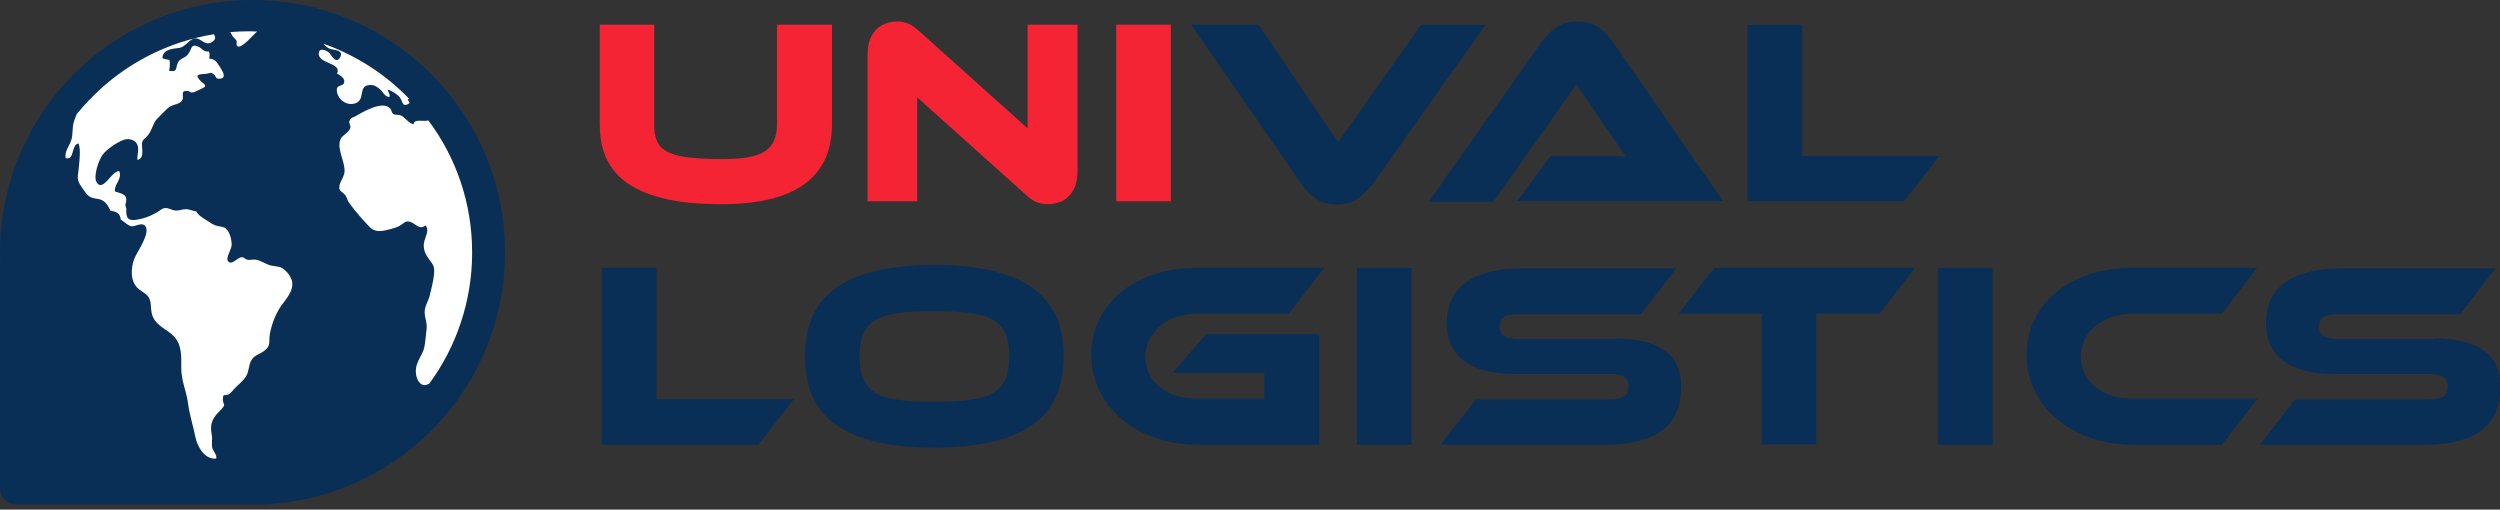 <svg width="260" height="53" viewBox="0 0 260 53" fill="none" xmlns="http://www.w3.org/2000/svg">
<rect x="0" y="0" width="260" height="53" fill="#333333" stroke="none"/>
<g clip-path="url(#clip0_1218_5220)">
<path d="M86.528 12.908C86.528 18.451 82.691 21.237 75.046 21.237C72.838 21.237 70.933 21.071 69.332 20.713C67.731 20.354 66.407 19.83 65.385 19.141C64.337 18.451 63.591 17.569 63.095 16.548C62.598 15.5 62.377 14.287 62.377 12.908V2.565H68.035V12.935C68.035 13.625 68.118 14.176 68.311 14.645C68.504 15.114 68.835 15.473 69.332 15.748C69.829 16.024 70.547 16.245 71.458 16.355C72.368 16.465 73.555 16.548 75.046 16.548C76.15 16.548 77.061 16.493 77.806 16.355C78.551 16.217 79.131 16.024 79.572 15.721C80.014 15.418 80.317 15.059 80.511 14.59C80.704 14.121 80.814 13.57 80.814 12.935V2.565H86.528V12.908Z" fill="#F42434"/>
<path d="M108.94 21.237C108.581 21.237 108.222 21.181 107.863 21.044C107.505 20.933 107.118 20.657 106.677 20.244L95.388 10.122V20.933H90.227V5.682C90.227 5.075 90.309 4.551 90.475 4.11C90.641 3.669 90.889 3.31 91.165 3.034C91.441 2.758 91.772 2.565 92.159 2.427C92.545 2.29 92.931 2.234 93.318 2.234C93.677 2.234 94.008 2.29 94.367 2.427C94.725 2.538 95.139 2.814 95.581 3.227L106.87 13.349V2.565H112.059V17.789C112.059 18.396 111.976 18.92 111.81 19.361C111.645 19.802 111.396 20.161 111.12 20.437C110.844 20.713 110.513 20.933 110.127 21.044C109.74 21.181 109.354 21.237 108.94 21.237Z" fill="#F42434"/>
<path d="M121.774 20.933H116.088V2.565H121.774V20.933Z" fill="#F42434"/>
<path d="M130.882 2.565L139.162 14.783L147.801 2.565H154.508L142.722 19.196C142.308 19.72 141.812 20.216 141.232 20.63C140.652 21.044 139.907 21.264 139.024 21.264C138.168 21.264 137.451 21.071 136.871 20.685C136.291 20.299 135.795 19.803 135.408 19.223L123.871 2.565H130.882Z" fill="#092F57"/>
<path d="M157.793 20.933L161.243 16.217H165.852C166.404 16.217 166.984 16.217 167.564 16.217C168.171 16.217 168.668 16.245 169.109 16.272C168.861 15.941 168.557 15.528 168.226 15.031C167.895 14.535 167.564 14.066 167.26 13.625L163.948 8.771L155.309 20.988H148.574L160.36 4.303C160.746 3.779 161.243 3.282 161.823 2.869C162.402 2.455 163.147 2.234 164.058 2.234C164.914 2.234 165.632 2.427 166.211 2.814C166.791 3.2 167.288 3.696 167.674 4.275L179.184 20.906H157.793V20.933Z" fill="#092F57"/>
<path d="M201.705 16.217L198.007 20.933H181.75V2.565H187.436V16.217H201.705Z" fill="#092F57"/>
<path d="M82.553 41.535L78.855 46.251H62.598V27.855H68.283V41.507H82.553V41.535Z" fill="#092F57"/>
<path d="M97.182 27.553C101.653 27.553 105.021 28.325 107.256 29.842C109.492 31.359 110.624 33.758 110.624 37.04C110.624 40.35 109.492 42.749 107.256 44.266C105.021 45.783 101.653 46.555 97.154 46.555C92.656 46.555 89.261 45.783 87.053 44.266C84.817 42.749 83.713 40.35 83.713 37.04C83.713 33.758 84.844 31.359 87.08 29.842C89.316 28.325 92.683 27.553 97.182 27.553ZM97.182 41.784C98.617 41.784 99.832 41.729 100.825 41.591C101.819 41.48 102.619 41.232 103.227 40.901C103.834 40.543 104.276 40.074 104.552 39.467C104.828 38.86 104.966 38.06 104.966 37.068C104.966 36.075 104.828 35.275 104.552 34.668C104.276 34.062 103.834 33.565 103.227 33.234C102.619 32.903 101.819 32.655 100.825 32.545C99.832 32.434 98.617 32.352 97.182 32.352C95.747 32.352 94.532 32.407 93.539 32.545C92.545 32.655 91.745 32.903 91.138 33.234C90.53 33.565 90.089 34.062 89.813 34.668C89.537 35.275 89.399 36.075 89.399 37.068C89.399 38.06 89.537 38.86 89.813 39.467C90.089 40.074 90.53 40.57 91.138 40.901C91.745 41.26 92.545 41.48 93.539 41.591C94.532 41.729 95.747 41.784 97.182 41.784Z" fill="#092F57"/>
<path d="M125.418 34.75H137.203V46.251H124.562C122.961 46.251 121.498 46.003 120.146 45.534C118.793 45.065 117.607 44.403 116.641 43.576C115.647 42.748 114.902 41.755 114.322 40.597C113.77 39.439 113.494 38.198 113.494 36.874C113.494 35.523 113.77 34.309 114.322 33.206C114.874 32.103 115.647 31.137 116.641 30.338C117.634 29.538 118.793 28.931 120.146 28.49C121.498 28.049 122.989 27.855 124.562 27.855H137.728L134.029 32.627H124.534C123.762 32.627 123.044 32.737 122.382 32.958C121.719 33.178 121.14 33.482 120.67 33.895C120.174 34.309 119.815 34.778 119.539 35.302C119.263 35.853 119.125 36.433 119.125 37.095C119.125 37.757 119.263 38.363 119.511 38.887C119.787 39.439 120.146 39.88 120.643 40.266C121.14 40.652 121.692 40.956 122.354 41.149C123.016 41.369 123.734 41.452 124.534 41.452H131.49V38.777H121.968L125.418 34.75Z" fill="#092F57"/>
<path d="M146.809 46.251H141.123V27.855H146.809V46.251Z" fill="#092F57"/>
<path d="M167.95 35.192C170.213 35.192 171.925 35.606 173.084 36.433C174.271 37.261 174.85 38.529 174.85 40.212C174.85 41.149 174.712 41.977 174.409 42.749C174.105 43.493 173.636 44.128 173.001 44.652C172.366 45.176 171.538 45.562 170.545 45.838C169.551 46.114 168.337 46.252 166.957 46.252H149.816L153.487 41.535H167.398C168.088 41.535 168.585 41.425 168.889 41.232C169.192 41.011 169.358 40.68 169.358 40.212C169.358 39.743 169.192 39.384 168.889 39.191C168.585 38.998 168.088 38.888 167.398 38.888H157.379C156.192 38.888 155.171 38.75 154.288 38.502C153.432 38.253 152.715 37.895 152.135 37.426C151.555 36.957 151.141 36.406 150.865 35.771C150.589 35.109 150.451 34.392 150.451 33.62C150.451 32.765 150.617 31.965 150.893 31.276C151.196 30.559 151.666 29.98 152.3 29.483C152.935 28.987 153.736 28.601 154.757 28.325C155.751 28.049 156.965 27.911 158.345 27.911H174.326L170.655 32.682H157.903C157.241 32.682 156.744 32.765 156.441 32.958C156.109 33.151 155.971 33.482 155.971 33.951C155.971 34.42 156.137 34.751 156.441 34.944C156.772 35.137 157.241 35.247 157.903 35.247H167.95V35.192Z" fill="#092F57"/>
<path d="M253.153 35.192C255.417 35.192 257.128 35.606 258.287 36.433C259.474 37.261 260.053 38.529 260.053 40.212C260.053 41.149 259.915 41.977 259.612 42.749C259.308 43.493 258.839 44.128 258.204 44.652C257.569 45.176 256.741 45.562 255.748 45.838C254.754 46.114 253.54 46.252 252.16 46.252H235.02L238.69 41.535H252.601C253.291 41.535 253.788 41.425 254.092 41.232C254.395 41.011 254.561 40.68 254.561 40.212C254.561 39.743 254.395 39.384 254.092 39.191C253.788 38.998 253.291 38.888 252.601 38.888H242.582C241.395 38.888 240.374 38.75 239.491 38.502C238.635 38.253 237.918 37.895 237.338 37.426C236.758 36.957 236.344 36.406 236.068 35.771C235.792 35.109 235.654 34.392 235.654 33.62C235.654 32.765 235.82 31.965 236.096 31.276C236.4 30.559 236.869 29.98 237.504 29.483C238.138 28.987 238.939 28.601 239.96 28.325C240.954 28.049 242.168 27.911 243.548 27.911H259.529L255.858 32.682H243.107C242.444 32.682 241.947 32.765 241.644 32.958C241.313 33.151 241.175 33.482 241.175 33.951C241.175 34.42 241.34 34.751 241.644 34.944C241.975 35.137 242.444 35.247 243.107 35.247H253.153V35.192Z" fill="#092F57"/>
<path d="M199.167 27.855L195.468 32.627H188.899V46.223H183.213V32.627H174.574L178.273 27.855H199.167Z" fill="#092F57"/>
<path d="M207.227 46.251H201.541V27.855H207.227V46.251Z" fill="#092F57"/>
<path d="M234.745 41.535L231.074 46.251H221.828C220.227 46.251 218.764 46.003 217.412 45.534C216.059 45.065 214.872 44.403 213.906 43.576C212.913 42.748 212.167 41.755 211.588 40.597C211.036 39.439 210.76 38.198 210.76 36.874C210.76 35.523 211.036 34.309 211.588 33.206C212.14 32.103 212.913 31.137 213.906 30.338C214.9 29.538 216.059 28.931 217.412 28.49C218.764 28.049 220.254 27.855 221.828 27.855H234.745L231.074 32.627H221.828C221.055 32.627 220.337 32.737 219.675 32.958C219.012 33.178 218.433 33.482 217.964 33.868C217.494 34.254 217.108 34.723 216.832 35.274C216.556 35.826 216.418 36.433 216.418 37.095C216.418 37.757 216.556 38.363 216.804 38.887C217.08 39.439 217.439 39.88 217.936 40.266C218.433 40.652 218.985 40.956 219.647 41.149C220.31 41.369 221.027 41.452 221.8 41.452H234.745V41.535Z" fill="#092F57"/>
<path d="M26.276 0C11.758 0 0 11.749 0 26.256C0 26.669 0 27.055 0.028 27.469C0 27.552 0 27.69 0 27.855V50.829C0 51.739 0.745 52.456 1.628 52.456H24.62C24.703 52.456 24.786 52.456 24.868 52.456C25.338 52.484 25.807 52.484 26.276 52.484C40.767 52.484 52.524 40.762 52.524 26.256C52.524 11.749 40.767 0 26.276 0Z" fill="#092F57"/>
<path d="M34.392 5.101C34.751 5.212 35.8 5.184 35.358 5.984C34.944 6.701 34.475 5.763 34.282 5.543C33.978 5.212 33.15 4.881 33.15 5.598C33.178 6.673 35.579 6.508 35.055 7.666C35.358 7.832 35.883 8.108 35.8 8.549C35.69 9.073 35.027 8.714 35.027 9.376C35.055 10.314 36.076 11.086 36.987 10.728C38.008 10.369 37.235 8.963 38.367 8.852C38.836 8.797 39.085 8.935 39.499 9.266C39.83 9.514 40.051 10.148 40.52 10.066C40.575 9.762 40.354 9.569 40.327 9.321C40.685 9.404 41.403 9.845 41.596 10.148C41.928 10.617 41.845 11.279 42.617 10.7C42.507 10.617 42.452 10.397 42.397 10.314C42.452 10.314 42.535 10.314 42.59 10.314C40.133 7.749 37.07 5.763 33.647 4.55C33.84 4.798 34.034 4.991 34.392 5.101Z" fill="white"/>
<path d="M43.003 12.934C42.451 12.769 42.202 12.3 41.733 12.024C41.512 11.914 41.071 11.969 40.905 11.859C40.684 11.694 40.739 11.363 40.491 11.197C39.663 10.508 37.731 11.638 36.986 12.08C36.792 12.19 36.544 12.217 36.406 12.438C36.185 12.824 36.489 12.934 36.434 13.265C36.323 13.79 35.661 14.01 35.44 14.424C34.943 15.417 35.937 16.823 35.826 17.926C35.744 18.533 35.109 19.195 35.33 19.719C35.44 19.94 35.826 20.133 35.964 20.381C36.102 20.602 36.158 20.933 36.351 21.153C36.903 21.925 37.703 22.836 38.393 23.553C38.78 23.994 39.304 24.104 39.856 23.994C40.325 23.911 41.043 23.746 41.485 23.525C42.064 23.222 42.147 22.863 42.754 23.111C43.251 23.304 43.665 23.939 44.245 23.442C44.714 23.911 44.19 24.683 44.107 25.207C43.969 25.842 44.217 26.421 44.631 26.973C45.128 27.634 45.211 27.745 45.128 28.627C45.045 29.317 44.88 29.951 44.714 30.641C44.576 31.302 44.162 31.799 44.162 32.488C44.19 33.123 44.465 33.647 44.355 34.309C44.272 34.915 44.245 35.632 44.107 36.212C43.941 36.818 43.527 37.342 43.334 37.977C43.168 38.556 43.223 39.328 43.637 39.797C43.969 40.156 44.3 40.1 44.659 39.88C47.446 36.074 49.102 31.358 49.102 26.255C49.102 21.098 47.419 16.354 44.548 12.521C44.024 12.686 43.085 12.3 43.003 12.934Z" fill="white"/>
<path d="M24.594 4.219C24.677 4.412 24.483 4.716 24.732 4.826C25.146 5.047 26.36 3.612 26.636 3.364C26.692 3.337 26.719 3.309 26.747 3.281C26.471 3.281 26.222 3.254 25.946 3.254C25.284 3.254 24.621 3.281 23.959 3.337C24.042 3.502 24.125 3.64 24.18 3.75C24.29 3.916 24.483 4.054 24.594 4.219Z" fill="white"/>
<path d="M9.275 10.397C8.833 10.866 8.392 11.363 7.978 11.859C7.84 12.19 7.729 12.521 7.646 12.797C7.508 13.348 7.591 14.01 7.426 14.534C7.205 15.224 6.735 15.637 6.818 16.437C7.784 16.741 7.37 15.031 8.171 14.92C8.419 15.555 8.254 16.741 8.198 17.43C8.116 18.395 7.895 18.616 8.502 19.471C8.971 20.105 9.109 20.547 9.992 20.657C10.793 20.74 11.124 21.126 11.483 21.898C12.09 22.036 12.476 22.119 12.559 22.836C12.808 22.974 13.332 23.47 13.608 23.525C14.022 23.636 14.712 23.056 15.098 23.498C15.706 24.242 14.215 26.228 13.967 26.917C13.581 27.91 13.525 29.372 14.464 30.089C14.96 30.475 15.457 30.641 15.623 31.303C15.761 31.909 15.65 32.433 15.927 33.013C16.368 33.923 17.307 34.226 18.024 34.916C18.935 35.826 18.852 37.011 18.852 38.28C18.852 39.604 19.377 40.652 19.542 41.865C19.708 43.134 20.094 44.32 20.343 45.534C20.536 46.471 21.336 47.85 22.496 47.685C22.578 47.243 22.109 46.913 22.054 46.471C21.999 46.058 22.109 45.672 22.026 45.258C21.888 44.43 21.888 43.934 22.44 43.189C22.634 42.941 22.91 42.721 23.103 42.472C23.517 41.976 23.186 42.114 23.186 41.562C23.158 40.873 23.351 41.204 23.793 41.011C23.986 40.9 24.234 40.569 24.4 40.404C24.759 40.018 25.311 39.604 25.587 39.135C25.918 38.639 25.835 37.949 26.166 37.425C26.553 36.846 27.077 36.846 27.547 36.432C28.209 35.936 27.933 35.412 28.071 34.722C28.264 33.592 28.788 32.323 29.534 31.413C30.445 30.255 30.831 29.289 29.727 28.186C29.175 27.634 28.899 27.772 28.154 27.607C27.602 27.469 27.105 27.055 26.525 27C26.166 26.973 26.001 27.083 25.697 27C25.394 26.917 25.449 26.752 25.145 26.752C24.676 26.752 24.069 27.717 23.682 27.11C23.489 26.752 24.124 25.869 24.096 25.401C24.069 24.849 23.876 23.939 23.324 23.663C23.13 23.553 22.661 23.553 22.413 23.442C22.109 23.332 21.833 23.139 21.585 22.974C21.226 22.753 20.564 22.367 20.425 21.981C19.984 21.953 19.735 21.733 19.294 21.76C18.907 21.76 18.659 21.925 18.245 21.898C17.859 21.87 17.5 21.567 17.086 21.65C16.837 21.677 16.451 22.036 16.203 22.146C15.595 22.505 14.96 22.725 14.298 22.836C13.277 23.029 13.084 22.643 13.139 21.677L13.028 21.291C13.415 20.216 12.697 20.16 11.952 19.912C11.842 19.168 12.752 18.616 12.394 17.789C11.621 17.761 10.738 19.967 10.075 19.002C9.634 18.368 10.296 16.603 10.682 16.079C11.069 15.527 12.476 14.562 13.139 14.479C13.663 14.424 14.133 14.645 14.298 15.086C14.491 15.582 14.243 16.051 14.298 16.63C14.96 16.492 14.795 15.637 14.767 15.169C14.712 14.424 15.126 14.479 15.485 13.928C15.844 13.431 15.899 12.852 16.313 12.383C16.672 11.997 17.058 11.638 17.417 11.28C17.859 10.866 18.328 10.921 18.742 10.646C19.404 10.204 18.549 9.404 19.487 9.46C19.846 9.487 19.653 9.68 20.122 9.598C20.315 9.542 20.674 9.377 20.867 9.267C21.805 8.88 21.116 8.77 20.729 8.274C20.177 7.639 20.95 7.75 21.502 7.667C21.916 7.612 21.833 7.474 22.192 7.695C22.523 7.888 22.33 8.191 22.799 8.191C23.71 8.163 23.048 7.253 22.882 6.977C22.523 6.481 22.44 6.15 21.75 6.095C21.805 5.874 21.833 5.571 21.723 5.35C21.116 5.433 21.033 4.992 20.564 4.826C19.818 4.523 19.929 5.185 19.598 5.571C19.322 6.067 18.714 6.012 18.493 6.536C18.245 7.088 18.493 7.529 17.583 7.364C17.693 7.005 17.665 6.619 17.638 6.233C17.389 6.205 17.141 6.15 16.893 6.067C16.893 5.157 17.886 5.074 18.576 4.992C19.322 4.909 19.598 4.109 20.26 3.999C20.895 3.889 21.336 4.909 22.109 4.33C22.496 4.026 22.385 3.833 22.247 3.558C17.389 4.357 13.028 6.647 9.689 9.984C9.551 10.149 9.413 10.287 9.275 10.397Z" fill="white"/>
</g>
<defs>
<clipPath id="clip0_1218_5220">
<rect width="260" height="52.456" fill="white"/>
</clipPath>
</defs>
</svg>
